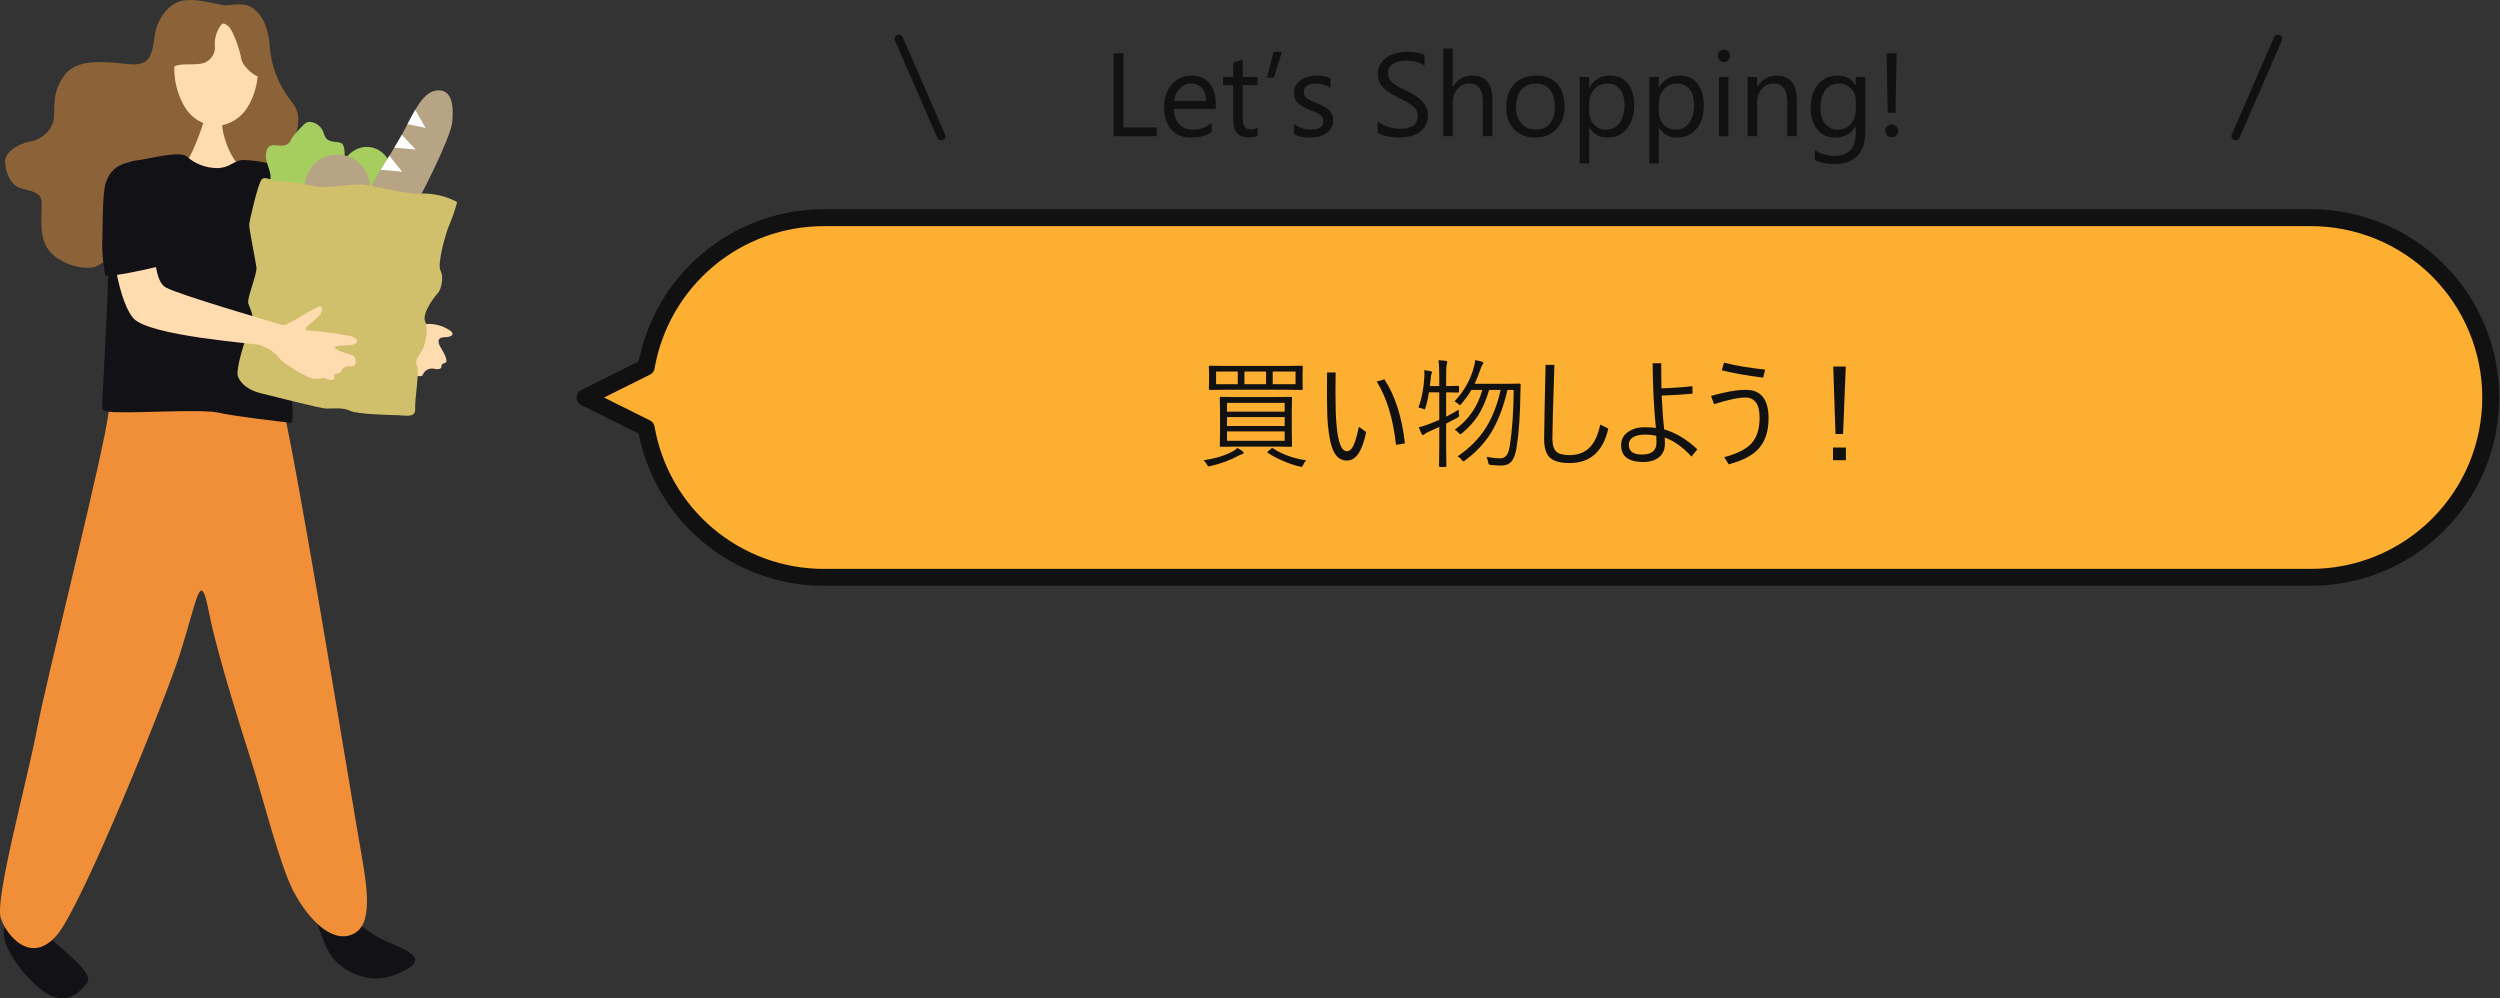 <svg width="591" height="236" viewBox="0 0 591 236" fill="none" xmlns="http://www.w3.org/2000/svg">
<rect x="0" y="0" width="591" height="236" fill="#333333" stroke="none"/>
<path d="M546.09 51.464H194.769C184.73 51.456 175.01 54.995 167.326 61.455C159.641 67.915 154.486 76.882 152.769 86.773L138.319 93.975L152.763 101.175C154.481 111.066 159.637 120.032 167.321 126.492C175.005 132.952 184.724 136.491 194.763 136.484H546.09C551.69 136.512 557.24 135.432 562.422 133.308C567.603 131.184 572.314 128.057 576.284 124.106C580.253 120.156 583.403 115.46 585.552 110.289C587.702 105.118 588.808 99.573 588.808 93.973C588.808 88.373 587.702 82.828 585.552 77.657C583.403 72.486 580.253 67.79 576.284 63.84C572.314 59.889 567.603 56.762 562.422 54.638C557.24 52.514 551.69 51.434 546.09 51.461V51.464Z" fill="#FDAF32" stroke="#111111" stroke-width="4" stroke-linecap="round" stroke-linejoin="round"/>
<path d="M305.434 105.434C305.434 105.561 305.361 105.625 305.215 105.625L301.264 105.57H292.5L288.577 105.625C288.431 105.625 288.358 105.561 288.358 105.434L288.413 102.467V96.971L288.358 94.031C288.358 93.885 288.431 93.812 288.577 93.812L292.5 93.867H301.264L305.215 93.812C305.361 93.812 305.434 93.885 305.434 94.031L305.379 96.971V102.467L305.434 105.434ZM303.698 104.203V101.988H290.067V104.203H303.698ZM303.698 100.703V98.598H290.067V100.703H303.698ZM303.698 97.312V95.234H290.067V97.312H303.698ZM307.977 91.967C307.977 92.113 307.904 92.186 307.758 92.186L303.834 92.131H289.889L285.993 92.186C285.847 92.186 285.774 92.113 285.774 91.967L285.829 90.121V88.549L285.774 86.676C285.774 86.53 285.847 86.457 285.993 86.457L289.889 86.512H303.834L307.758 86.457C307.904 86.457 307.977 86.53 307.977 86.676L307.922 88.549V90.121L307.977 91.967ZM306.268 90.818V87.824H300.868V90.818H306.268ZM299.295 90.818V87.824H294.182V90.818H299.295ZM292.61 90.818V87.824H287.483V90.818H292.61ZM294.004 107.033C294.004 107.206 293.9 107.307 293.69 107.334C293.535 107.37 293.248 107.493 292.829 107.703C290.814 108.797 288.568 109.626 286.088 110.191C285.915 110.228 285.797 110.246 285.733 110.246C285.605 110.246 285.459 110.087 285.295 109.768C285.086 109.367 284.826 109.043 284.516 108.797C287.305 108.405 289.648 107.685 291.543 106.637C291.944 106.427 292.264 106.176 292.5 105.885C293.066 106.204 293.476 106.464 293.731 106.664C293.913 106.828 294.004 106.951 294.004 107.033ZM308.77 108.824C308.469 109.152 308.241 109.499 308.086 109.863C307.95 110.191 307.808 110.355 307.663 110.355C307.599 110.355 307.48 110.337 307.307 110.301C306.022 110.018 304.614 109.54 303.083 108.865C301.761 108.282 300.631 107.671 299.692 107.033C299.628 106.988 299.596 106.947 299.596 106.91C299.596 106.855 299.683 106.755 299.856 106.609L300.499 106.049C300.617 105.958 300.708 105.912 300.772 105.912C300.808 105.912 300.868 105.939 300.95 105.994C303.083 107.407 305.689 108.35 308.77 108.824ZM321.252 100.895L322.961 102.125C322.059 106.628 320.546 108.879 318.422 108.879C317.064 108.879 316.039 108.2 315.346 106.842C314.653 105.511 314.175 103.36 313.911 100.389C313.765 98.639 313.692 96.278 313.692 93.307L313.719 88.043H315.743L315.702 92.418C315.702 95.945 315.779 98.547 315.934 100.225C316.29 104.518 317.101 106.664 318.368 106.664C319.015 106.664 319.557 106.19 319.995 105.242C320.387 104.385 320.806 102.936 321.252 100.895ZM325.45 90.203L327.268 89.67C329.811 93.525 331.429 98.575 332.122 104.818L330.016 105.16C329.333 98.935 327.81 93.949 325.45 90.203ZM359.479 90.955C359.443 91.812 359.424 92.445 359.424 92.856C359.37 98.106 359.069 102.421 358.522 105.803C358.276 107.352 357.866 108.455 357.292 109.111C356.736 109.74 355.956 110.055 354.954 110.055C354.279 110.055 353.445 110.009 352.452 109.918C352.178 109.891 352.014 109.845 351.959 109.781C351.914 109.717 351.864 109.549 351.809 109.275C351.7 108.747 351.563 108.323 351.399 108.004C352.684 108.232 353.782 108.346 354.694 108.346C355.405 108.346 355.947 108.022 356.321 107.375C356.585 106.901 356.79 106.199 356.936 105.27C357.492 101.697 357.793 97.335 357.838 92.186H356.375C355.382 96.397 354.038 99.842 352.342 102.521C350.82 104.91 348.824 107.01 346.354 108.824C346.144 108.97 346.003 109.043 345.93 109.043C345.839 109.043 345.711 108.934 345.547 108.715C345.274 108.359 344.955 108.077 344.59 107.867C347.498 105.898 349.781 103.556 351.44 100.84C352.889 98.452 353.992 95.567 354.749 92.186H352.042C351.285 94.728 350.346 96.838 349.225 98.516C348.295 99.883 347.097 101.182 345.629 102.412C345.429 102.576 345.297 102.658 345.233 102.658C345.151 102.658 345.019 102.558 344.836 102.357C344.554 102.011 344.239 101.756 343.893 101.592C347.156 99.258 349.33 96.123 350.415 92.186H347.831C347.183 93.288 346.409 94.368 345.506 95.426C345.315 95.654 345.187 95.768 345.124 95.768C345.042 95.768 344.909 95.676 344.727 95.494C344.454 95.212 344.157 95.007 343.838 94.879C345.88 92.737 347.343 90.272 348.227 87.482C348.519 86.562 348.687 85.778 348.733 85.131C349.207 85.213 349.749 85.336 350.36 85.5C350.56 85.555 350.661 85.646 350.661 85.773C350.661 85.901 350.588 86.051 350.442 86.225C350.323 86.361 350.137 86.803 349.881 87.551C349.435 88.845 349.006 89.907 348.596 90.736H355.952L359.206 90.682C359.388 90.682 359.479 90.773 359.479 90.955ZM344.918 92.582C344.918 92.728 344.846 92.801 344.7 92.801L342.006 92.746H341.87V98.488C342.89 97.978 343.889 97.426 344.864 96.834C344.855 97.007 344.85 97.162 344.85 97.299C344.85 97.508 344.864 97.727 344.891 97.955C344.918 98.128 344.932 98.242 344.932 98.297C344.932 98.452 344.773 98.62 344.454 98.803C343.333 99.395 342.471 99.842 341.87 100.143V105.242L341.924 110.191C341.924 110.328 341.851 110.396 341.706 110.396H340.407C340.261 110.396 340.188 110.328 340.188 110.191L340.243 105.27V100.922C340.06 101.004 339.787 101.132 339.422 101.305C338.693 101.642 338.137 101.893 337.754 102.057C337.271 102.266 336.952 102.453 336.797 102.617C336.652 102.763 336.519 102.836 336.401 102.836C336.273 102.836 336.173 102.763 336.1 102.617C335.845 102.134 335.612 101.596 335.403 101.004C336.141 100.84 336.971 100.58 337.891 100.225C338.939 99.814 339.723 99.495 340.243 99.268V92.746H337.809C337.572 94.204 337.299 95.408 336.989 96.356C336.916 96.638 336.843 96.779 336.77 96.779C336.697 96.779 336.547 96.725 336.319 96.615C336.073 96.515 335.74 96.419 335.321 96.328C336.114 94.213 336.579 91.798 336.715 89.082C336.734 88.882 336.743 88.676 336.743 88.467C336.743 88.203 336.724 87.883 336.688 87.51C337.317 87.583 337.818 87.66 338.192 87.742C338.42 87.788 338.534 87.87 338.534 87.988C338.534 88.079 338.497 88.203 338.424 88.357C338.333 88.558 338.278 88.809 338.26 89.109L338.028 91.269H340.243V89C340.243 87.287 340.179 86.006 340.051 85.158C340.826 85.195 341.423 85.245 341.842 85.309C342.043 85.336 342.143 85.418 342.143 85.555C342.143 85.591 342.107 85.76 342.034 86.061C341.924 86.398 341.87 87.359 341.87 88.945V91.269H342.006L344.7 91.215C344.846 91.215 344.918 91.279 344.918 91.406V92.582ZM365.372 86.252H367.463C367.144 95.841 366.985 101.619 366.985 103.588C366.985 105.119 367.29 106.172 367.901 106.746C368.493 107.311 369.523 107.594 370.991 107.594C373.042 107.594 374.668 106.965 375.872 105.707C376.993 104.522 377.804 102.74 378.305 100.361L380.206 101.318C378.966 106.751 375.913 109.467 371.045 109.467C368.73 109.467 367.131 108.988 366.247 108.031C365.435 107.165 365.03 105.73 365.03 103.725C365.03 102.704 365.071 100.202 365.153 96.219C365.262 91.397 365.335 88.075 365.372 86.252ZM392.825 93.512C392.952 96.483 393.148 99.149 393.413 101.51C396.074 102.257 398.69 103.825 401.26 106.213L399.866 107.922C397.797 105.68 395.687 104.18 393.536 103.424C393.572 104.053 393.59 104.536 393.59 104.873C393.59 106.359 393.053 107.484 391.977 108.25C391.093 108.897 389.94 109.221 388.518 109.221C384.991 109.221 383.227 107.895 383.227 105.242C383.227 103.793 383.888 102.676 385.209 101.893C386.194 101.3 387.315 101.004 388.573 101.004C389.894 101.004 390.856 101.054 391.458 101.154C390.993 96.743 390.733 91.648 390.678 85.869H392.715C392.715 88.494 392.734 90.472 392.77 91.803C395.34 91.721 397.778 91.552 400.084 91.297L400.112 93.061C397.897 93.279 395.468 93.43 392.825 93.512ZM391.54 103.027C390.701 102.836 389.808 102.74 388.86 102.74C387.62 102.74 386.672 102.959 386.016 103.396C385.369 103.807 385.045 104.395 385.045 105.16C385.045 106.691 386.089 107.457 388.176 107.457C390.455 107.457 391.594 106.505 391.594 104.6C391.594 104.262 391.576 103.738 391.54 103.027ZM407.563 85.719C410.215 86.421 413.456 86.972 417.284 87.373L416.805 89.273C412.777 88.754 409.518 88.175 407.03 87.537L407.563 85.719ZM404.487 93.594C407.868 92.637 410.612 92.158 412.717 92.158C416.299 92.158 418.09 94.4 418.09 98.885C418.09 102.139 417.193 104.65 415.397 106.418C413.93 107.858 411.683 108.975 408.657 109.768L407.618 108.072C410.689 107.243 412.827 106.167 414.03 104.846C415.324 103.424 415.971 101.391 415.971 98.748C415.971 95.567 414.85 93.977 412.608 93.977C410.949 93.977 408.484 94.501 405.211 95.549L404.487 93.594ZM436.342 86.648L435.7 102.604H433.909L433.375 86.648H436.342ZM436.37 105.803V108.797H433.321V105.803H436.37Z" fill="#111111"/>
<path d="M4.732 215.716C7.489 215.716 10.858 220.616 13.004 222.761C15.149 224.906 22.191 230.113 20.66 232.255C19.128 234.397 15.453 238.381 9.938 234.093C4.424 229.805 -0.167 222.454 1.056 219.392C1.352 218.541 1.836 217.768 2.472 217.132C3.109 216.495 3.882 216.011 4.732 215.716Z" fill="#121116"/>
<path d="M80.103 212.289C77.151 213.103 74.014 215.555 75.364 219.312C76.714 223.069 77.855 227.205 82.669 229.691C87.483 232.177 91.781 231.629 96.181 229.147C100.581 226.665 96.895 224.82 92.244 222.924C87.086 220.894 82.794 217.134 80.103 212.289Z" fill="#121116"/>
<path d="M53.179 1.279C51.112 1.05 46.746 -0.444 43.303 0.131C39.858 0.706 37.102 4.494 36.526 8.631C35.95 12.768 35.611 15.637 30.669 15.179C25.726 14.721 18.492 13.57 15.393 17.589C12.293 21.608 12.979 24.938 12.751 27.812C12.521 30.686 9.879 32.979 7.236 33.438C4.593 33.897 2.136 35.438 1.378 37.114C0.834 38.314 1.566 42.365 3.678 43.89C5.738 45.379 9.994 44.58 9.878 48.256C9.762 51.932 9.42 55.72 11.143 58.591C12.866 61.462 18.034 63.876 21.942 63.186C25.852 62.496 31.13 54.342 37.447 52.965C43.766 51.588 68.23 35.851 69.493 32.865C70.755 29.879 71.102 26.432 68.918 24.021C65.947 20.302 64.148 15.784 63.749 11.041C63.52 6.102 61.568 3.002 59.501 1.741C57.434 0.48 54.328 1.279 53.179 1.279Z" fill="#8C6239"/>
<path d="M50.77 10.545C50.739 8.96 51.208 7.406 52.111 6.103C52.611 5.452 52.798 5.26 53.986 6.218C55.174 7.176 56.786 12.154 57.011 13.799C57.236 15.444 59.69 17.665 60.911 18.048C60.681 20.592 59.883 23.053 58.576 25.248C57.802 26.562 56.716 27.665 55.414 28.46C54.112 29.254 52.635 29.715 51.112 29.801C49.589 29.714 48.112 29.253 46.81 28.459C45.508 27.665 44.422 26.562 43.648 25.248C41.969 22.375 41.122 19.092 41.201 15.766C42.437 14.866 45.272 15.466 47.665 15.025C48.662 14.827 49.543 14.249 50.122 13.412C50.7 12.576 50.931 11.548 50.765 10.545" fill="#FFDBB0"/>
<path d="M52.703 27.997C52.15 28.397 49.081 28.597 48.342 27.997C48.12 29.316 44.978 38.447 43.011 39.366C45.341 42.922 52.576 43.283 57.086 39.366C54.431 38.045 51.774 30.176 52.703 27.997Z" fill="#FFDBB0"/>
<path d="M35.538 92.083C32.788 91.9 26.704 88.556 25.658 97.565C24.603 106.665 11.113 159.933 8.751 172.365C6.389 184.797 -1.343 212.722 0.203 217.122C1.749 221.522 7.457 228.042 13.446 221.073C19.435 214.104 39.397 164.523 42.514 154.673C46.88 140.891 47.338 134.229 49.405 144.796C51.36 154.788 57.425 173.657 59.705 180.867C61.985 188.077 66.223 204.767 69.387 210.723C73.292 218.075 79.072 223.352 83.859 220.6C88.646 217.848 86.459 207.82 84.685 197.572C82.911 187.324 68.952 101.98 66.383 94.443C63.814 86.906 39.183 92.632 35.538 92.083Z" fill="#F18E38"/>
<path d="M69.51 57.819C68.591 58.584 67.289 59.657 68.284 63.945C69.279 68.233 69.971 72.52 71.731 73.822C73.491 75.124 88.194 83.694 90.337 84.849C92.48 86.004 94.32 87.757 96.08 88.293C97.84 88.829 99.831 89.293 99.985 88.522C100.183 88.052 100.531 87.662 100.975 87.413C101.419 87.164 101.933 87.069 102.437 87.145C103.432 87.374 104.351 87.299 104.351 86.687C104.351 86.075 104.505 86.073 105.27 85.768C106.035 85.463 105.041 83.547 104.197 82.168C103.353 80.789 103.432 79.718 105.116 79.718C106.8 79.718 107.795 78.953 106.111 77.958C104.556 76.978 102.739 76.497 100.904 76.578C98.991 76.654 97.918 75.966 94.856 76.042C91.794 76.118 87.504 75.584 86.127 75.584C84.75 75.584 83.446 73.746 82.373 71.679C81.3 69.612 77.703 57.361 76.401 56.517C75.099 55.673 69.51 57.817 69.51 57.817" fill="#FFDBB0"/>
<path d="M66.484 39.664C63.54 38.468 60.396 37.844 57.219 37.826C55.152 38.055 54.233 39.74 51.247 39.74C48.62 39.701 46.094 38.723 44.127 36.983C42.594 35.606 35.357 37.473 32.527 37.934C29.697 38.395 27.779 41.071 25.636 43.445C23.493 45.819 25.563 62.483 25.599 63.245C25.711 65.612 24.219 94.945 24.144 96.169C24.069 97.393 25.292 97.469 30.423 97.469C35.554 97.469 48.417 96.779 51.557 97.545C54.697 98.311 67.936 99.926 68.936 99.926C69.936 99.926 67.176 67.226 67.098 65.468C67.02 63.71 67.098 61.868 67.788 63.476C68.478 65.084 68.4 65.85 70.852 65.776C73.304 65.702 80.5 63.248 80.117 61.717C79.734 60.186 76.71 49.256 75.596 47.096C74.219 44.417 68.629 40.434 66.484 39.669" fill="#121116"/>
<path d="M79.911 42.157C79.504 46.584 82.119 50.442 85.751 50.776C89.383 51.11 92.657 47.792 93.064 43.366C93.471 38.94 90.856 35.081 87.224 34.747C83.592 34.413 80.318 37.731 79.911 42.157Z" fill="#A6CE5F"/>
<path d="M96.391 51.756C98.826 47.826 106.57 32.621 106.917 28.847C107.264 25.073 106.934 21.122 103.395 21.373C99.856 21.624 97.774 26.682 95.266 31.382C92.758 36.082 86.516 44.984 86.026 47.814C85.536 50.644 96.391 51.756 96.391 51.756Z" fill="#B7A484"/>
<path d="M81.273 39.293C81.441 37.462 81.839 34.386 80.625 33.813C79.411 33.24 77.254 34.079 76.559 31.592C75.864 29.105 73.059 28.216 72.047 29.247C71.035 30.278 69.263 31.914 68.678 33.267C68.093 34.62 66.378 34.467 65.578 34.391C64.778 34.315 63.087 33.891 62.85 36.485C62.613 39.079 65.368 41.818 62.979 43.839C60.59 45.86 66.553 48.897 69.587 49.753C72.849 50.462 76.26 49.865 79.087 48.088C81.187 46.552 81.278 39.293 81.278 39.293" fill="#A6CE5F"/>
<path d="M98.152 25.967L100.602 30.228L96.329 29.346L98.152 25.967Z" fill="white"/>
<path d="M95 31.873L98.281 35.358L93.223 34.892L95 31.873Z" fill="white"/>
<path d="M92.046 36.808L95.074 40.598L89.994 40.132L92.046 36.808Z" fill="white"/>
<path d="M72.047 43.542C71.908 45.058 72.222 46.581 72.949 47.919C73.676 49.257 74.784 50.349 76.131 51.057C77.479 51.766 79.006 52.059 80.52 51.9C82.034 51.74 83.467 51.136 84.638 50.162C85.809 49.189 86.664 47.89 87.097 46.431C87.53 44.971 87.52 43.416 87.069 41.961C86.618 40.507 85.746 39.219 84.564 38.261C83.381 37.302 81.941 36.715 80.425 36.575C78.39 36.388 76.364 37.017 74.793 38.324C73.222 39.63 72.234 41.507 72.047 43.542Z" fill="#B7A484"/>
<path d="M108.063 47.754C105.288 46.275 102.159 45.589 99.02 45.77C95.546 45.911 87.79 43.7 85.491 43.603C83.192 43.506 77.225 44.459 75.291 44.166C73.357 43.873 69.191 42.791 66.757 42.916C64.323 43.041 62.745 41.39 61.838 42.465C60.931 43.54 58.976 52.274 58.903 53.056C58.83 53.838 60.419 61.656 60.624 63.204C60.829 64.752 58.338 70.504 58.689 71.697C59.04 72.89 60.464 74.983 59.203 77.406C57.942 79.829 55.773 87.125 56.197 88.777C56.621 90.429 58.532 92.221 61.697 92.977C64.862 93.733 75.784 96.577 77.166 96.59C78.548 96.603 81.003 96.261 82.766 97.109C84.529 97.957 92.477 98.123 94.089 98.15C95.701 98.177 98.289 98.879 98.148 96.673C98.007 94.467 99.186 87.888 98.616 86.567C98.046 85.246 98.679 84.612 99.628 83.084C100.577 81.556 101.359 78.053 100.508 76.015C99.657 73.977 102.916 69.892 103.55 69.258C104.184 68.624 105.042 65.589 104.15 64.007C103.258 62.425 105.469 54.671 106.324 52.907C107.026 51.235 107.608 49.516 108.064 47.761" fill="#D0C06B"/>
<path d="M35.574 51.025C37.034 51.118 35.13 65.772 39.221 67.978C42.492 69.743 63.809 75.934 66.736 76.836C67.243 76.992 67.879 76.512 67.96 76.536C69.925 75.666 72.506 73.906 74.983 72.619C76.383 71.893 76.397 73.606 75.524 74.562C74.442 75.749 72.724 76.929 72.292 77.526C72.204 77.821 72.292 78.092 72.726 78.109C76.102 78.367 79.462 78.81 82.79 79.435C84.15 79.742 85.469 81.005 83.214 81.535C82.551 81.689 79.27 81.601 79.114 82.042C78.899 82.664 82.088 83.673 83.143 83.897C84.364 84.158 84.537 86.688 83.072 86.61C80.02 86.449 81.534 88.19 79.472 88.355C78.792 88.409 79.231 89.255 78.797 89.72C78.436 90.103 77.164 89.503 76.452 89.349C75.03 89.725 73.518 89.542 72.228 88.837C70.323 87.854 68.504 86.715 66.787 85.432C65.444 84.272 65.095 82.865 61.387 81.559C60.336 81.188 34.944 79.431 31.463 75.159C27.197 69.928 26.427 54.917 25.454 52.633C24.267 49.849 33.674 52.711 35.56 51.024" fill="#FFDBB0"/>
<path d="M37.544 40.573C36.836 39.496 35.793 38.684 34.577 38.261C33.36 37.838 32.038 37.829 30.816 38.235C27.006 39.195 25.934 40.726 25.016 43.176C24.098 45.626 24.305 55.92 24.159 57.873C24.191 60.286 24.425 62.692 24.859 65.066C25.013 65.985 42.48 62.156 42.171 61.39C41.862 60.624 40.171 52.354 39.633 50.365C39.095 48.376 38.77 41.887 37.542 40.565" fill="#121116"/>
<path d="M528.5 32.196L538.5 9.196" stroke="#111111" stroke-width="2" stroke-linecap="round"/>
<path d="M273.447 32.196H263.275V12.59H265.572V30.118H273.447V32.196ZM287.406 25.756H277.521C277.557 27.315 277.977 28.518 278.779 29.366C279.581 30.213 280.684 30.637 282.087 30.637C283.664 30.637 285.113 30.118 286.435 29.079V31.184C285.205 32.077 283.578 32.524 281.554 32.524C279.576 32.524 278.022 31.89 276.892 30.623C275.762 29.348 275.197 27.556 275.197 25.25C275.197 23.072 275.812 21.299 277.042 19.932C278.282 18.556 279.818 17.868 281.65 17.868C283.482 17.868 284.899 18.46 285.902 19.645C286.904 20.83 287.406 22.475 287.406 24.581V25.756ZM285.109 23.856C285.1 22.562 284.785 21.555 284.166 20.834C283.555 20.114 282.703 19.754 281.609 19.754C280.552 19.754 279.654 20.133 278.916 20.889C278.177 21.646 277.722 22.635 277.548 23.856H285.109ZM297.304 32.059C296.776 32.351 296.078 32.497 295.212 32.497C292.761 32.497 291.535 31.129 291.535 28.395V20.11H289.128V18.196H291.535V14.778L293.777 14.053V18.196H297.304V20.11H293.777V27.998C293.777 28.937 293.936 29.607 294.255 30.008C294.574 30.409 295.103 30.61 295.841 30.61C296.406 30.61 296.894 30.455 297.304 30.145V32.059ZM303.06 12.262L301.146 18.36H299.533L301.05 12.262H303.06ZM305.876 31.69V29.284C307.098 30.186 308.442 30.637 309.91 30.637C311.878 30.637 312.863 29.981 312.863 28.669C312.863 28.295 312.776 27.98 312.603 27.725C312.439 27.461 312.211 27.228 311.919 27.028C311.637 26.827 311.3 26.65 310.908 26.495C310.525 26.331 310.11 26.162 309.664 25.989C309.044 25.743 308.497 25.497 308.023 25.25C307.558 24.995 307.166 24.713 306.847 24.403C306.537 24.084 306.3 23.724 306.136 23.323C305.981 22.922 305.904 22.452 305.904 21.915C305.904 21.258 306.054 20.68 306.355 20.178C306.656 19.668 307.057 19.244 307.558 18.907C308.059 18.56 308.629 18.301 309.267 18.127C309.914 17.954 310.58 17.868 311.263 17.868C312.475 17.868 313.56 18.077 314.517 18.497V20.766C313.487 20.092 312.302 19.754 310.962 19.754C310.543 19.754 310.165 19.805 309.828 19.905C309.49 19.996 309.199 20.128 308.953 20.301C308.716 20.474 308.529 20.684 308.392 20.93C308.264 21.167 308.201 21.431 308.201 21.723C308.201 22.088 308.264 22.393 308.392 22.639C308.529 22.885 308.725 23.104 308.98 23.295C309.235 23.487 309.545 23.66 309.91 23.815C310.274 23.97 310.689 24.139 311.154 24.321C311.774 24.558 312.33 24.804 312.822 25.059C313.314 25.305 313.733 25.588 314.08 25.907C314.426 26.217 314.69 26.577 314.873 26.987C315.064 27.397 315.16 27.885 315.16 28.45C315.16 29.142 315.005 29.744 314.695 30.254C314.394 30.765 313.988 31.189 313.478 31.526C312.968 31.863 312.38 32.114 311.714 32.278C311.049 32.442 310.352 32.524 309.623 32.524C308.182 32.524 306.934 32.246 305.876 31.69ZM325.687 31.403V28.696C325.997 28.969 326.366 29.215 326.794 29.434C327.232 29.653 327.688 29.84 328.162 29.995C328.645 30.14 329.128 30.254 329.611 30.336C330.094 30.419 330.541 30.459 330.951 30.459C332.363 30.459 333.416 30.2 334.109 29.68C334.811 29.151 335.162 28.395 335.162 27.411C335.162 26.882 335.043 26.422 334.806 26.03C334.578 25.638 334.259 25.282 333.849 24.963C333.439 24.635 332.951 24.325 332.386 24.034C331.83 23.733 331.229 23.419 330.582 23.09C329.898 22.744 329.26 22.393 328.667 22.038C328.075 21.682 327.56 21.29 327.123 20.862C326.685 20.433 326.339 19.95 326.083 19.413C325.837 18.866 325.714 18.228 325.714 17.498C325.714 16.605 325.91 15.831 326.302 15.174C326.694 14.509 327.209 13.962 327.847 13.534C328.485 13.105 329.21 12.786 330.021 12.577C330.841 12.367 331.675 12.262 332.523 12.262C334.455 12.262 335.863 12.495 336.748 12.96V15.543C335.59 14.741 334.104 14.34 332.291 14.34C331.789 14.34 331.288 14.395 330.787 14.504C330.285 14.605 329.839 14.773 329.447 15.01C329.055 15.247 328.736 15.553 328.49 15.926C328.244 16.3 328.121 16.756 328.121 17.294C328.121 17.795 328.212 18.228 328.394 18.592C328.585 18.957 328.863 19.29 329.228 19.59C329.593 19.891 330.035 20.183 330.554 20.465C331.083 20.748 331.689 21.058 332.373 21.395C333.074 21.741 333.74 22.106 334.369 22.489C334.998 22.872 335.549 23.295 336.023 23.76C336.497 24.225 336.871 24.74 337.144 25.305C337.427 25.87 337.568 26.517 337.568 27.247C337.568 28.213 337.376 29.033 336.994 29.707C336.62 30.373 336.11 30.915 335.462 31.334C334.824 31.754 334.086 32.054 333.248 32.237C332.409 32.428 331.525 32.524 330.595 32.524C330.285 32.524 329.903 32.497 329.447 32.442C328.991 32.396 328.526 32.323 328.052 32.223C327.578 32.132 327.127 32.018 326.699 31.881C326.279 31.735 325.942 31.576 325.687 31.403ZM352.798 32.196H350.556V24.129C350.556 21.213 349.472 19.754 347.302 19.754C346.208 19.754 345.288 20.178 344.541 21.026C343.793 21.864 343.419 22.945 343.419 24.266V32.196H341.177V11.469H343.419V20.52H343.474C344.55 18.752 346.081 17.868 348.068 17.868C351.222 17.868 352.798 19.768 352.798 23.569V32.196ZM362.888 32.524C360.819 32.524 359.165 31.872 357.925 30.569C356.695 29.256 356.08 27.52 356.08 25.36C356.08 23.008 356.722 21.172 358.007 19.85C359.292 18.529 361.029 17.868 363.216 17.868C365.304 17.868 366.931 18.51 368.097 19.795C369.273 21.081 369.861 22.863 369.861 25.141C369.861 27.374 369.227 29.165 367.96 30.514C366.703 31.854 365.012 32.524 362.888 32.524ZM363.052 19.754C361.612 19.754 360.473 20.247 359.634 21.231C358.796 22.206 358.376 23.555 358.376 25.278C358.376 26.937 358.8 28.245 359.648 29.202C360.496 30.159 361.63 30.637 363.052 30.637C364.501 30.637 365.613 30.168 366.388 29.229C367.172 28.29 367.564 26.955 367.564 25.223C367.564 23.473 367.172 22.124 366.388 21.176C365.613 20.228 364.501 19.754 363.052 19.754ZM375.74 30.172H375.685V38.635H373.443V18.196H375.685V20.657H375.74C376.843 18.797 378.456 17.868 380.58 17.868C382.384 17.868 383.792 18.497 384.804 19.754C385.816 21.003 386.322 22.68 386.322 24.786C386.322 27.128 385.752 29.006 384.613 30.419C383.473 31.822 381.915 32.524 379.937 32.524C378.123 32.524 376.724 31.74 375.74 30.172ZM375.685 24.526V26.481C375.685 27.639 376.059 28.623 376.806 29.434C377.563 30.236 378.52 30.637 379.677 30.637C381.035 30.637 382.097 30.118 382.863 29.079C383.638 28.04 384.025 26.595 384.025 24.745C384.025 23.186 383.665 21.965 382.945 21.081C382.225 20.197 381.25 19.754 380.019 19.754C378.716 19.754 377.667 20.21 376.875 21.122C376.082 22.024 375.685 23.159 375.685 24.526ZM392.201 30.172H392.146V38.635H389.904V18.196H392.146V20.657H392.201C393.304 18.797 394.917 17.868 397.041 17.868C398.845 17.868 400.253 18.497 401.265 19.754C402.277 21.003 402.783 22.68 402.783 24.786C402.783 27.128 402.213 29.006 401.074 30.419C399.934 31.822 398.376 32.524 396.398 32.524C394.584 32.524 393.185 31.74 392.201 30.172ZM392.146 24.526V26.481C392.146 27.639 392.52 28.623 393.267 29.434C394.024 30.236 394.981 30.637 396.138 30.637C397.496 30.637 398.558 30.118 399.324 29.079C400.098 28.04 400.486 26.595 400.486 24.745C400.486 23.186 400.126 21.965 399.406 21.081C398.686 20.197 397.71 19.754 396.48 19.754C395.177 19.754 394.128 20.21 393.335 21.122C392.542 22.024 392.146 23.159 392.146 24.526ZM407.513 14.641C407.112 14.641 406.77 14.504 406.488 14.231C406.205 13.957 406.064 13.611 406.064 13.192C406.064 12.773 406.205 12.426 406.488 12.153C406.77 11.87 407.112 11.729 407.513 11.729C407.923 11.729 408.27 11.87 408.552 12.153C408.844 12.426 408.99 12.773 408.99 13.192C408.99 13.593 408.844 13.935 408.552 14.217C408.27 14.5 407.923 14.641 407.513 14.641ZM408.607 32.196H406.365V18.196H408.607V32.196ZM424.767 32.196H422.525V24.211C422.525 21.24 421.44 19.754 419.271 19.754C418.15 19.754 417.22 20.178 416.482 21.026C415.753 21.864 415.388 22.926 415.388 24.211V32.196H413.146V18.196H415.388V20.52H415.443C416.5 18.752 418.031 17.868 420.037 17.868C421.568 17.868 422.739 18.364 423.55 19.358C424.361 20.342 424.767 21.769 424.767 23.637V32.196ZM440.955 31.075C440.955 36.215 438.494 38.786 433.572 38.786C431.84 38.786 430.327 38.458 429.033 37.801V35.559C430.61 36.434 432.113 36.872 433.544 36.872C436.99 36.872 438.712 35.04 438.712 31.375V29.844H438.658C437.591 31.631 435.987 32.524 433.845 32.524C432.104 32.524 430.701 31.904 429.634 30.665C428.577 29.416 428.048 27.743 428.048 25.647C428.048 23.268 428.618 21.377 429.757 19.973C430.906 18.57 432.473 17.868 434.46 17.868C436.347 17.868 437.746 18.624 438.658 20.137H438.712V18.196H440.955V31.075ZM438.712 25.866V23.801C438.712 22.689 438.334 21.737 437.578 20.944C436.83 20.151 435.896 19.754 434.775 19.754C433.389 19.754 432.305 20.26 431.521 21.272C430.737 22.275 430.345 23.683 430.345 25.497C430.345 27.055 430.719 28.304 431.466 29.243C432.223 30.172 433.221 30.637 434.46 30.637C435.718 30.637 436.739 30.191 437.523 29.297C438.316 28.404 438.712 27.26 438.712 25.866ZM448.351 12.59L448.091 26.672H446.246L446 12.59H448.351ZM447.203 32.442C446.783 32.442 446.423 32.296 446.123 32.004C445.831 31.713 445.685 31.357 445.685 30.938C445.685 30.519 445.831 30.163 446.123 29.872C446.423 29.571 446.783 29.42 447.203 29.42C447.613 29.42 447.968 29.571 448.269 29.872C448.57 30.163 448.72 30.519 448.72 30.938C448.72 31.357 448.57 31.713 448.269 32.004C447.968 32.296 447.613 32.442 447.203 32.442Z" fill="#111111"/>
<path d="M222.502 32.196L212.502 9.196" stroke="#111111" stroke-width="2" stroke-linecap="round"/>
</svg>
